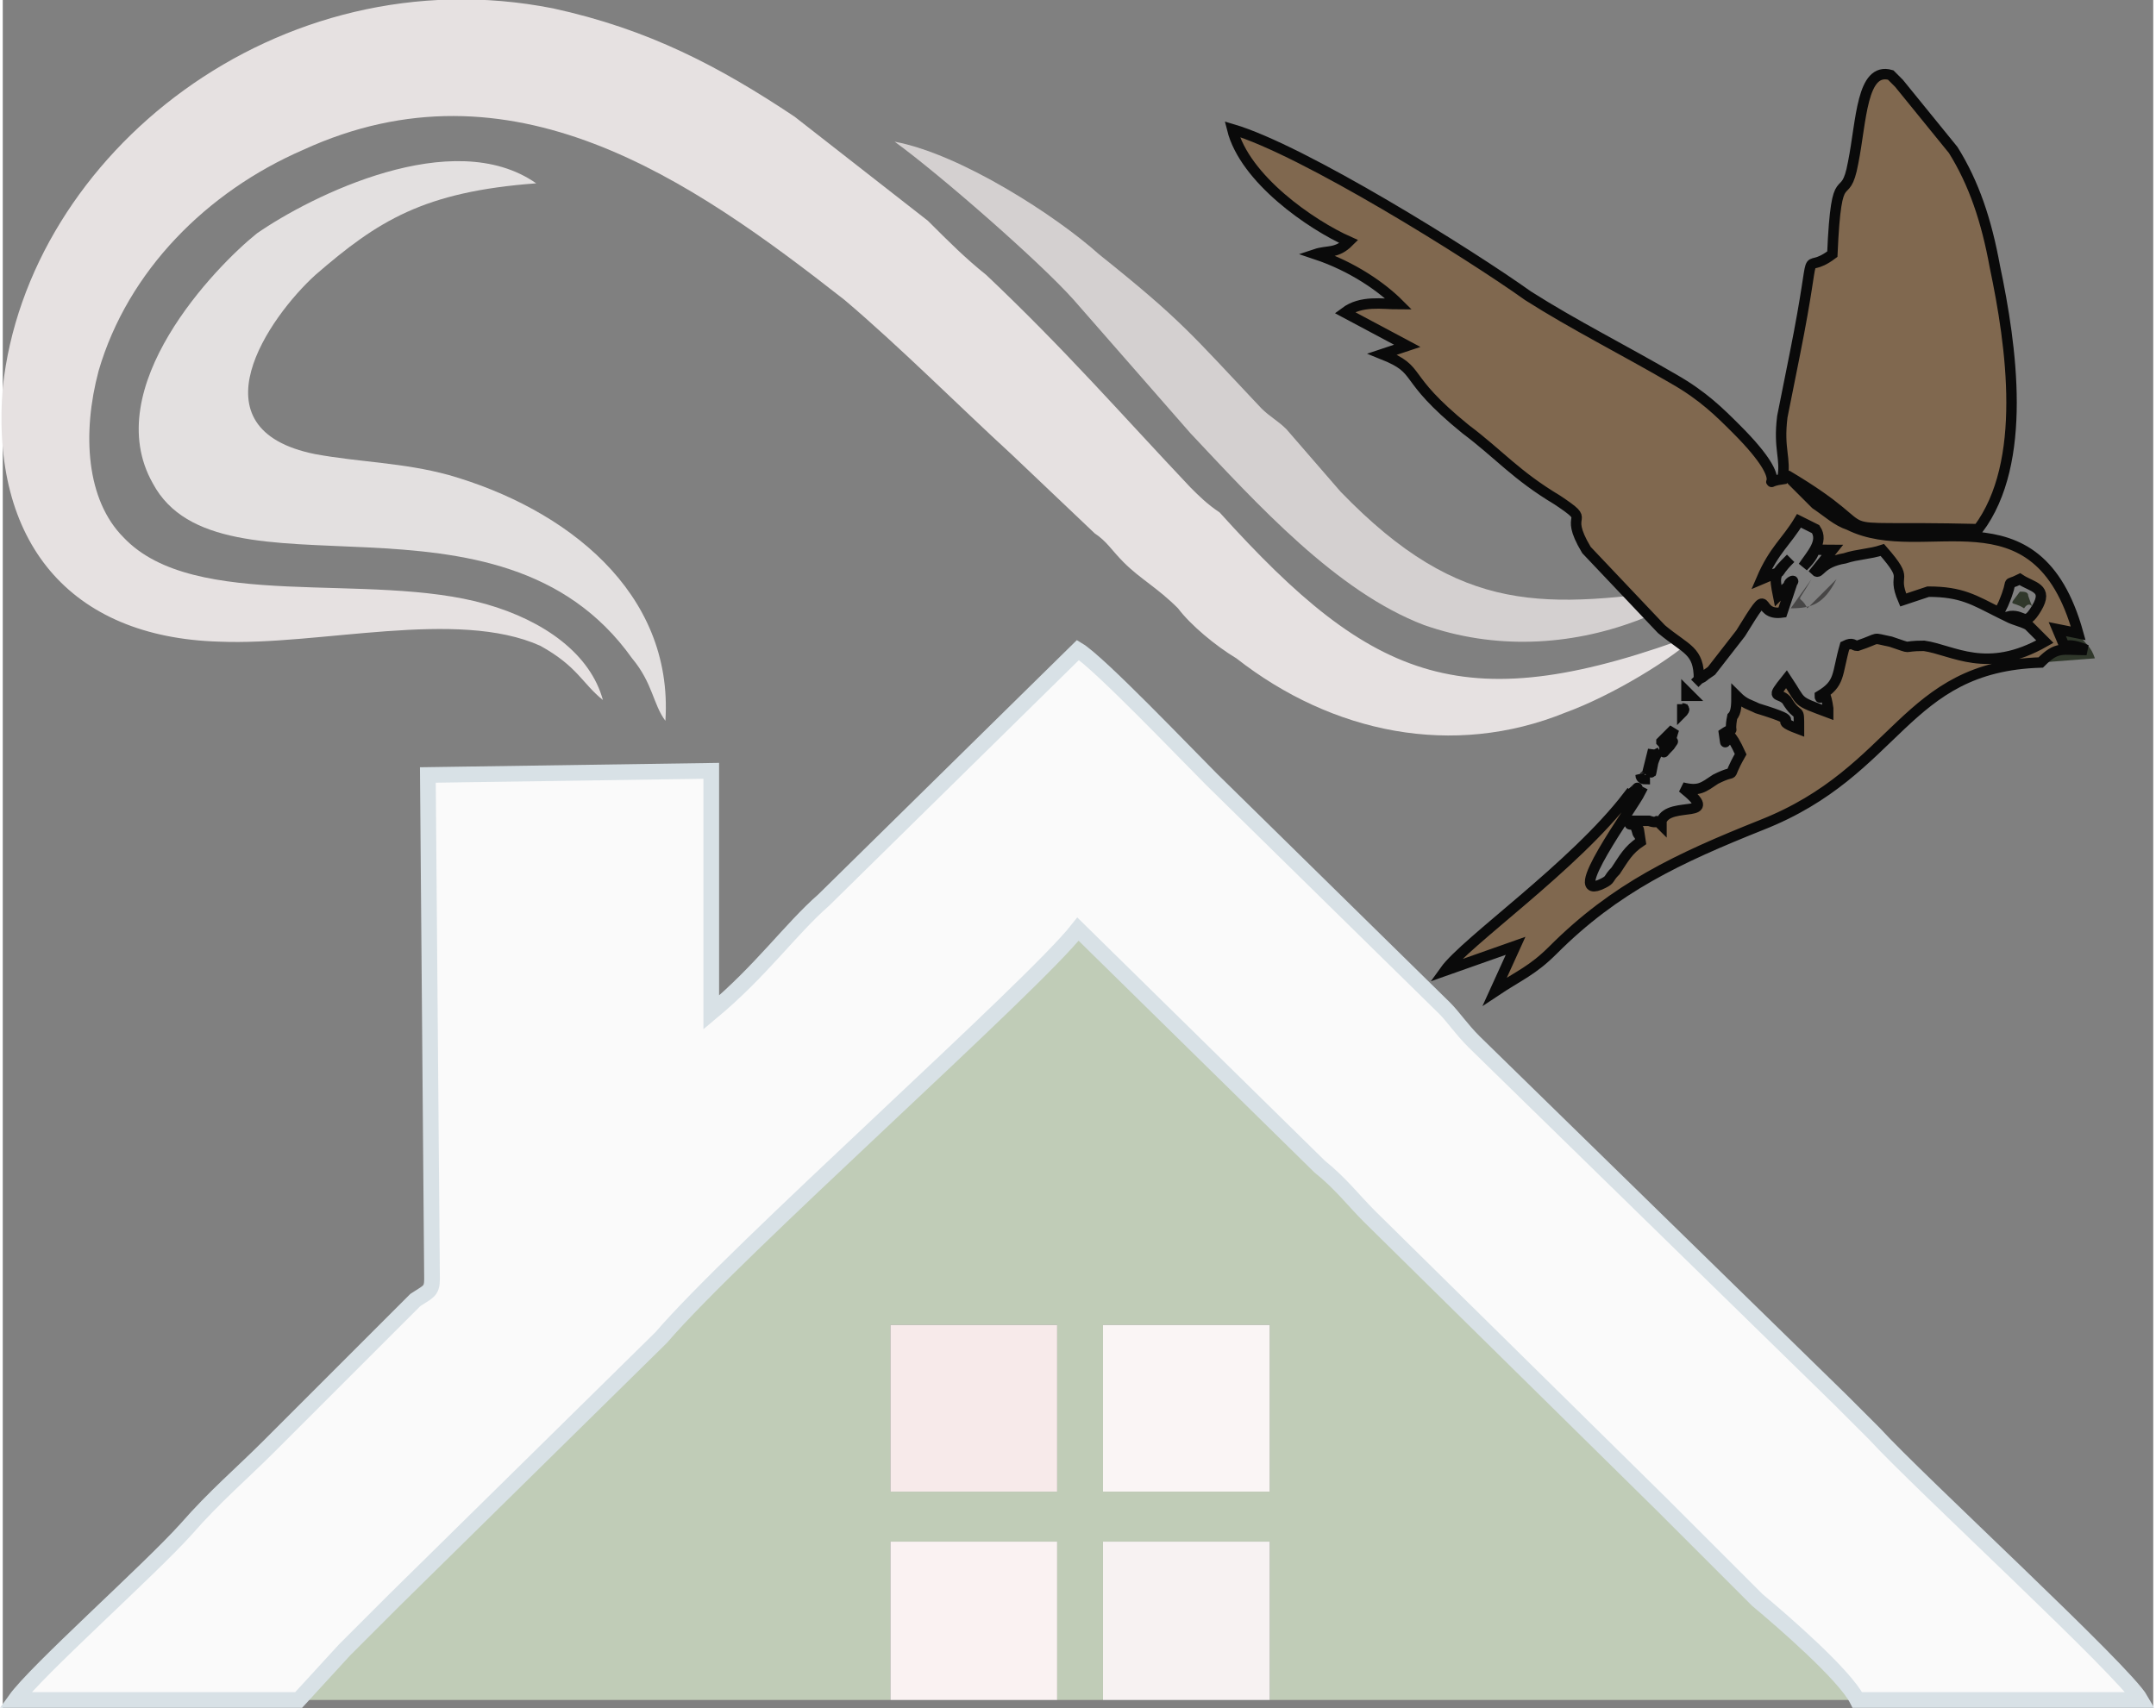 <?xml version="1.0" encoding="UTF-8"?>
<!DOCTYPE svg PUBLIC "-//W3C//DTD SVG 1.1//EN" "http://www.w3.org/Graphics/SVG/1.1/DTD/svg11.dtd">
<!-- Creator: CorelDRAW Home & Student X8 -->
<svg xmlns="http://www.w3.org/2000/svg" xml:space="preserve" width="429px" height="340px" version="1.1" style="shape-rendering:geometricPrecision; text-rendering:geometricPrecision; image-rendering:optimizeQuality; fill-rule:evenodd; clip-rule:evenodd"
viewBox="0 0 516 410"
 xmlns:xlink="http://www.w3.org/1999/xlink">
 <rect x="0" y="0" width="516" height="410" fill="#808080" stroke="none"/>
 <defs>
  <style type="text/css">
   <![CDATA[
    .str0 {stroke:#D8E1E6;stroke-width:3.762}
    .str1 {stroke:#0A0A0A;stroke-width:2.507}
    .fil9 {fill:#30382B}
    .fil11 {fill:#474646}
    .fil10 {fill:#80684F}
    .fil0 {fill:#C0CCB7}
    .fil4 {fill:#D4D0D0}
    .fil3 {fill:#E3E0E0}
    .fil2 {fill:#E6E1E1}
    .fil6 {fill:#F7EAEA}
    .fil8 {fill:#F7F2F2}
    .fil7 {fill:#FAF2F2}
    .fil5 {fill:#FAF5F5}
    .fil1 {fill:#FAFAFA}
   ]]>
  </style>
 </defs>
 <g id="Layer_x0020_1">
  <path class="fil0" d="M264 318l40 0 0 8 0 32 -4 0 -26 0 -4 0 -6 0 0 -40zm-51 0l40 0 0 40 -40 0 0 -40zm-142 90l142 0 0 -38 40 0 0 38 11 0 0 -38 40 0 0 38 141 0c-3,-6 -18,-19 -24,-24 -8,-8 -15,-15 -23,-23l-70 -69c-4,-4 -7,-8 -12,-12l-58 -57c-11,14 -82,77 -100,98l-64 63c-4,4 -8,8 -12,12l-11 12z"/>
  <path class="fil1 str0" d="M3 408l68 0 11 -12c4,-4 8,-8 12,-12l64 -63c18,-21 89,-84 100,-98l58 57c5,4 8,8 12,12l70 69c8,8 15,15 23,23 6,5 21,18 24,24l68 0c-4,-7 -53,-52 -64,-64 -3,-3 -5,-5 -8,-8l-88 -86c-3,-3 -5,-6 -7,-8l-56 -55c-6,-6 -27,-28 -32,-31l-61 60c-8,7 -15,17 -27,27l0 -58 -68 1 1 121c0,3 -1,3 -4,5l-15 15c-7,7 -13,13 -20,20 -7,7 -13,12 -20,20 -9,10 -36,34 -41,41z"/>
  <path class="fil2" d="M144 168c-3,-11 -14,-19 -28,-23 -28,-8 -70,2 -87,-16 -9,-9 -10,-25 -6,-40 7,-24 26,-43 49,-53 50,-23 93,7 130,36 13,11 28,26 40,37l20 19c3,2 4,4 7,7 4,4 8,6 13,11 3,4 9,9 14,12 23,18 52,24 79,13 11,-4 26,-13 32,-19 -56,21 -78,12 -115,-29 -3,-2 -5,-4 -7,-6 -17,-18 -30,-33 -49,-51 -5,-4 -9,-8 -14,-13l-32 -25c-18,-12 -35,-21 -58,-26 -66,-13 -126,35 -132,91 -3,37 16,60 52,61 24,1 57,-8 77,1 9,5 10,9 15,13z"/>
  <path class="fil3" d="M159 173c2,-31 -24,-51 -52,-59 -11,-3 -21,-3 -32,-5 -30,-6 -11,-33 0,-43 15,-13 26,-20 53,-22 -20,-14 -54,3 -67,12 -10,8 -38,37 -25,60 16,30 83,-3 115,42 5,6 5,11 8,15z"/>
  <path class="fil4" d="M406 141c-36,5 -56,7 -85,-23l-13 -15c-2,-2 -4,-3 -6,-5 -17,-18 -19,-21 -39,-37 -10,-9 -33,-24 -49,-27 11,8 35,29 43,38l28 32c16,17 35,38 56,46 17,6 35,5 51,-1 5,-2 11,-4 14,-8z"/>
  <path class="fil5" d="M264 358l6 0 4 0 26 0 4 0 0 -32 0 -8 -40 0 0 40z"/>
  <path class="fil6" d="M213 358l40 0 0 -40 -40 0 0 40z"/>
  <path class="fil7" d="M213 408l40 0 0 -38 -40 0 0 38z"/>
  <path class="fil8" d="M264 408l40 0 0 -38 -40 0 0 38z"/>
  <path class="fil9" d="M489 159l13 -1c-1,-3 -2,-3 -4,-6l-5 -1c3,7 0,2 7,5 -6,0 -7,-1 -11,3z"/>
  <path class="fil10 str1" d="M390 191c-13,17 -39,35 -44,42l17 -6 -5 11c6,-4 9,-5 14,-10 15,-15 30,-22 50,-30 33,-13 34,-38 67,-39 4,-4 5,-3 11,-3 -7,-3 -4,2 -7,-5l5 1c-10,-36 -37,-17 -55,-26 -3,-1 -5,-3 -8,-5l-7 -7c27,16 4,12 46,13 12,-16 8,-44 4,-63 -2,-11 -5,-20 -10,-28l-13 -16c-1,-1 -1,-1 -2,-2 -7,-2 -7,11 -9,21 -2,11 -4,-1 -5,22 -8,6 -3,-6 -9,24 -1,5 -2,10 -3,15 -1,8 1,10 0,15 -7,1 4,3 -11,-12 -4,-4 -8,-8 -15,-12 -12,-7 -24,-13 -35,-20 -14,-10 -54,-35 -71,-40 3,12 19,23 28,27 -3,3 -5,2 -8,3 9,3 16,8 20,12 -4,0 -9,-1 -13,2l15 8 -6 2c10,4 4,5 20,18 8,6 12,11 22,17 9,6 1,2 7,12l18 19c6,5 9,5 9,12l-1 1 1 -1c2,-1 0,0 3,-2l7 -9c8,-13 3,-4 10,-5 1,-3 1,-3 2,-6 -2,-1 3,-3 -1,0 -1,1 -2,2 -2,2 -1,-5 -1,-5 3,-9 -5,5 0,2 -7,5 3,-7 6,-9 9,-14l4 2c2,3 -1,6 -3,9 5,-5 0,-4 7,-4l-4 5c1,1 1,-2 7,-3 3,-1 6,-1 9,-2 7,8 2,5 5,12l6 -2c8,0 11,2 17,5l1 -2c3,-7 0,-4 4,-6 3,2 7,2 4,7 -3,5 -3,1 -7,2 2,1 3,1 5,2l4 4c-14,8 -22,2 -29,1 -6,0 -2,1 -8,-1 -5,-1 -2,-1 -8,1 -1,0 -1,-1 -3,0 -2,7 -1,9 -6,12 0,2 1,-4 2,3 0,0 0,0 0,1 -8,-3 -6,-2 -10,-8 -4,5 -2,3 0,5 3,5 3,1 3,7 -8,-3 3,-1 -10,-5 -2,-1 -3,-1 -5,-3 0,2 0,4 -1,5 -1,5 1,2 -2,4 1,7 -1,-6 4,5 -4,7 0,3 -6,6 -3,2 -4,3 -8,2 10,8 -3,3 -5,8 0,0 0,1 0,1 -2,-2 0,0 -3,-1l-4 0c-1,3 -1,-3 1,2 1,4 0,-4 1,3 -3,2 -4,4 -6,7 -2,2 -1,2 -3,3 -10,5 7,-18 9,-22 -2,-1 1,-2 -3,1zm14 -24l1 0c0,0 -1,-1 -1,-1l0 1zm-1 4c0,0 1,-1 0,-1 0,0 0,0 0,0 0,0 0,-1 0,-1l0 2zm-10 15l0 0c0,1 1,1 1,1 0,0 0,0 0,0 0,-2 0,1 -1,-1zm3 -6l-1 4c1,0 0,4 1,-1 1,-3 1,-1 0,-3zm2 -2l0 0c2,2 -1,4 2,1 2,-3 -1,2 1,-4 -1,1 -2,2 -3,3z"/>
  <path class="fil11" d="M429 146c5,0 8,-1 11,-7l-7 7c-2,-4 -3,0 1,-7l-5 7z"/>
  <path class="fil9" d="M485 146c2,-3 3,3 1,-3 0,-1 -1,-1 -2,-1 -3,4 -2,2 1,4z"/>
 </g>
</svg>
